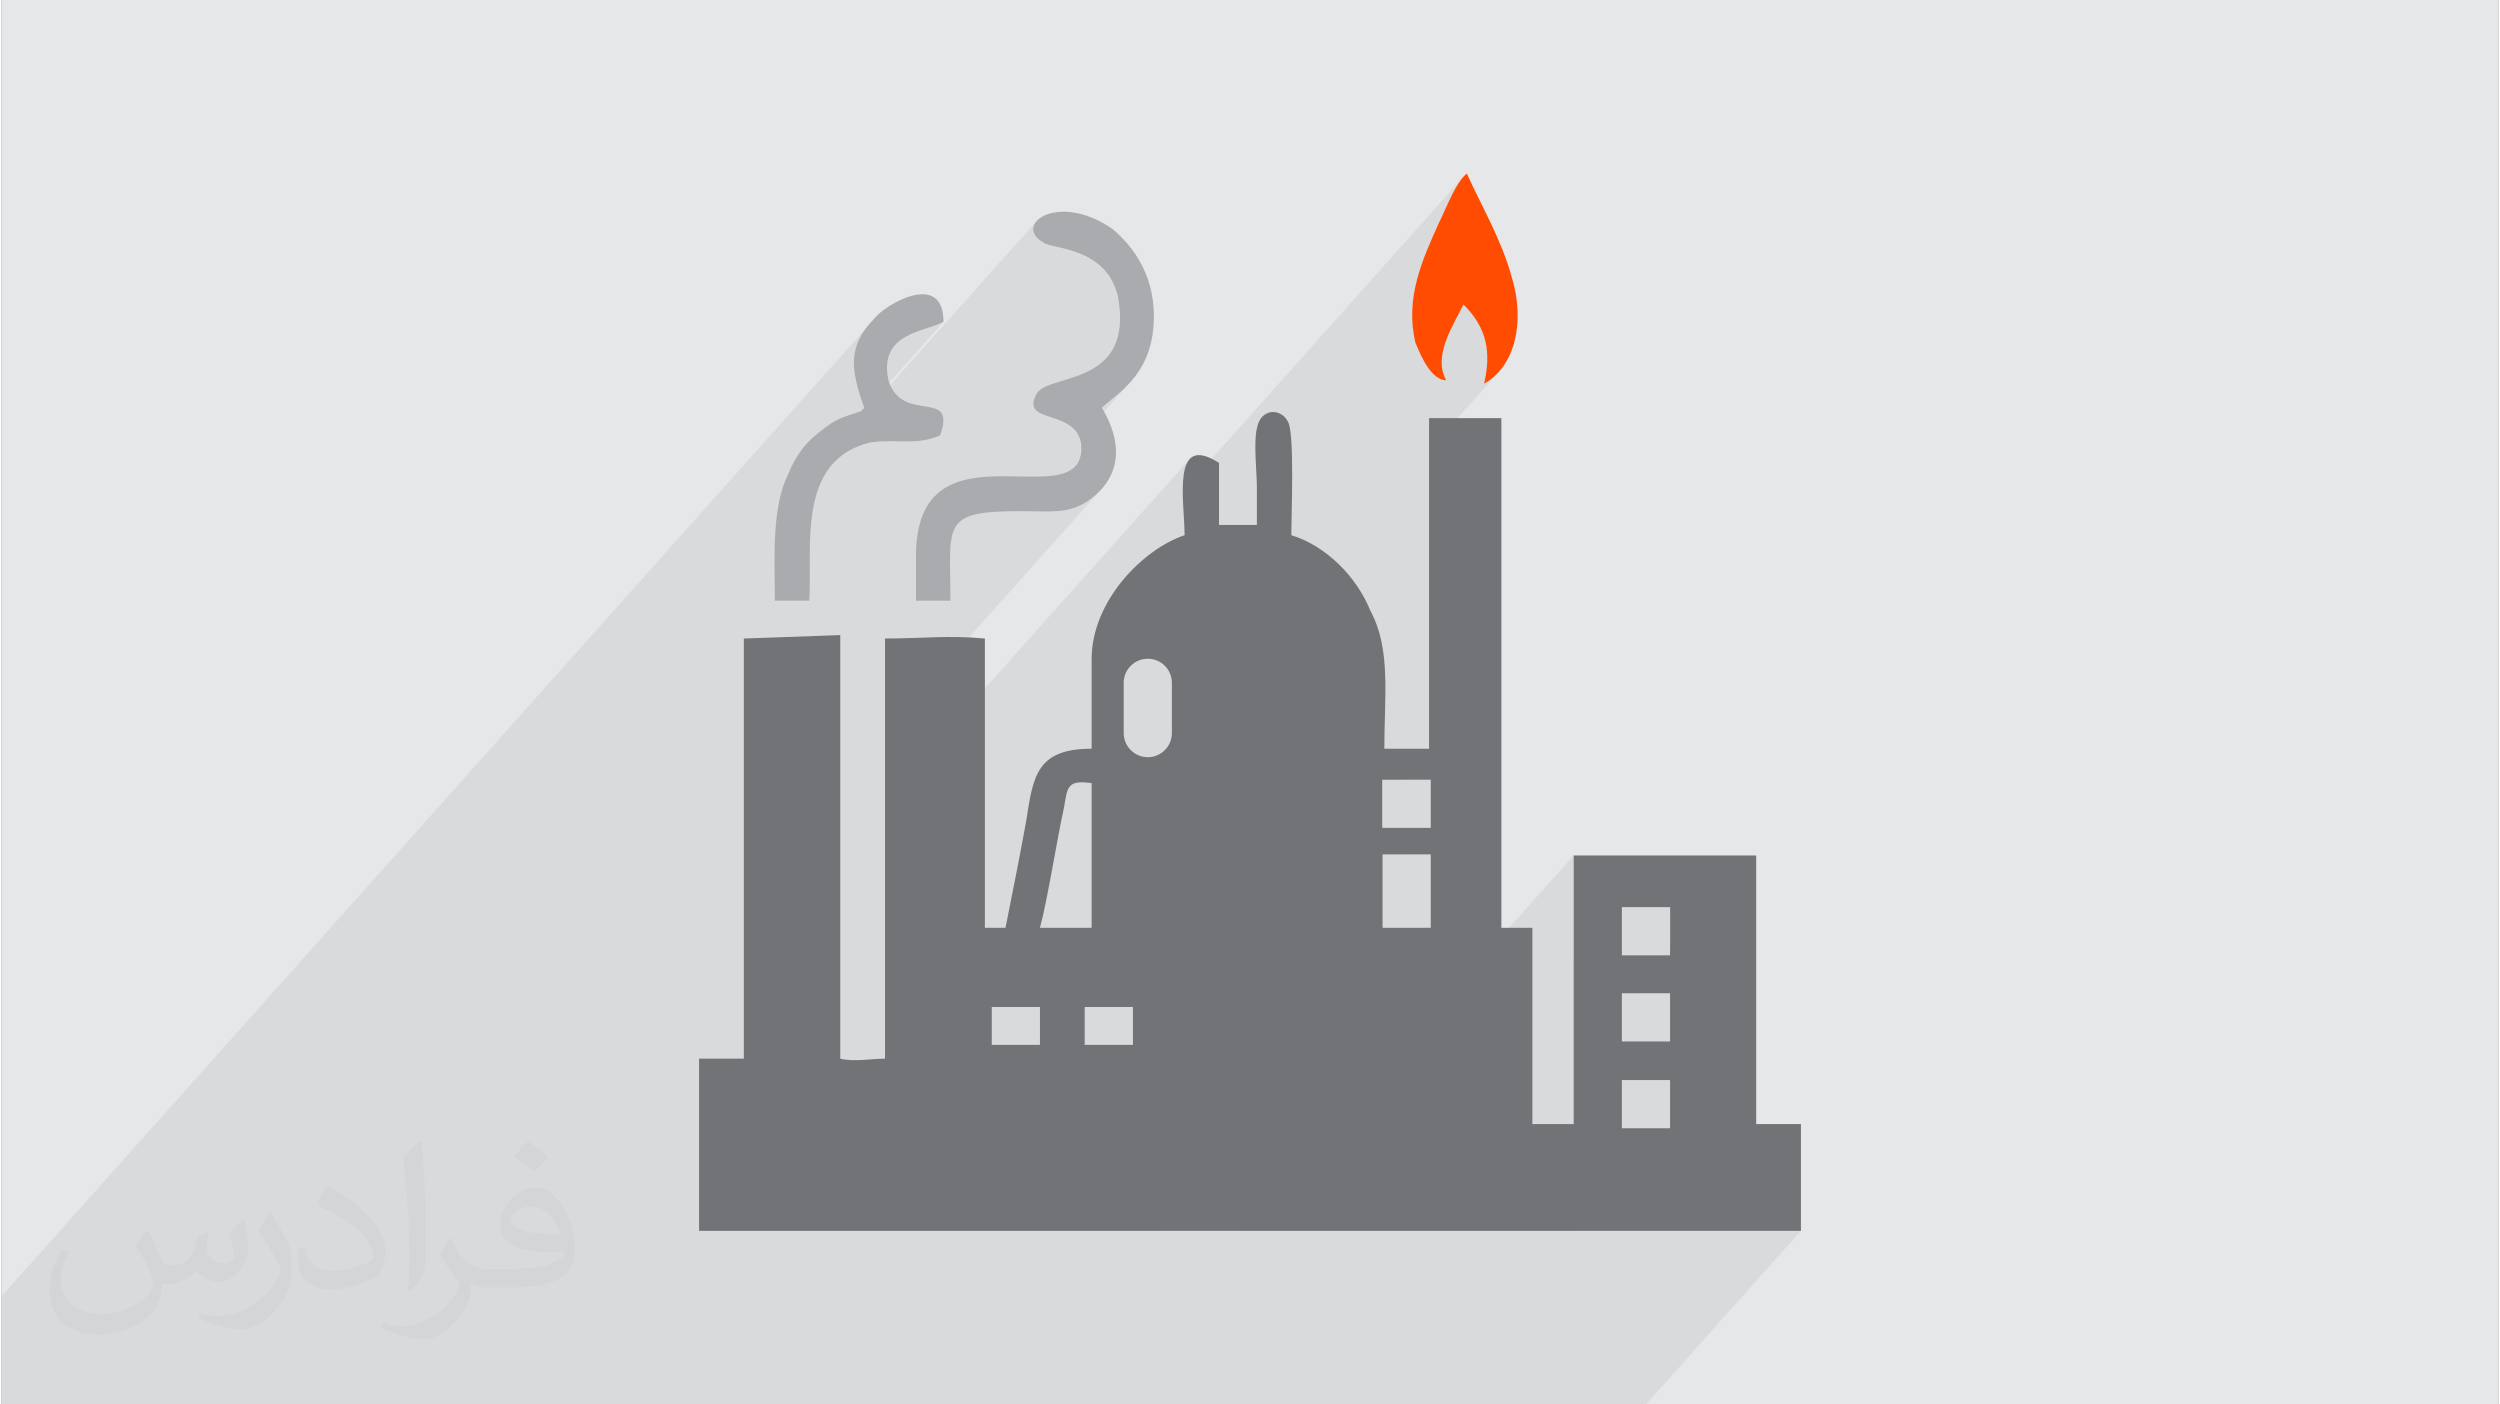 <?xml version="1.0" encoding="UTF-8"?>
<!DOCTYPE svg PUBLIC "-//W3C//DTD SVG 1.0//EN" "http://www.w3.org/TR/2001/REC-SVG-20010904/DTD/svg10.dtd">
<!-- Creator: CorelDRAW 2017 -->
<svg xmlns="http://www.w3.org/2000/svg" xml:space="preserve" width="356px" height="200px" version="1.0" shape-rendering="geometricPrecision" text-rendering="geometricPrecision" image-rendering="optimizeQuality" fill-rule="evenodd" clip-rule="evenodd"
viewBox="0 0 35600 20025"
 xmlns:xlink="http://www.w3.org/1999/xlink">
 <rect x="0" y="0" width="35600" height="20025" fill="#808080" stroke="none"/>
 <g id="Layer_x0020_1">
  <g id="_2805038777856">
   <path fill="#E6E7E8" d="M0 0l35600 0 0 20025 -35600 0 0 -20025z"/>
   <path fill="#373435" fill-opacity="0.078" d="M23790 13474l-1 0 0 147 -483 541 483 0 0 687 -491 550 491 0 0 688 -1306 1462 3172 0 -2211 2476 -3172 0 -613 0 -492 0 -195 0 -127 0 -292 0 -483 0 -131 0 -73 0 -409 0 0 0 -687 0 -1345 0 -1117 0 -935 0 -337 0 -350 0 -264 0 -5 0 -413 0 -269 0 -5 0 -178 0 -482 0 -688 0 -156 0 -482 0 -272 0 -415 0 -804 0 -9 0 -43 0 -9 0 -51 0 -346 0 -62 0 -103 0 -72 0 -196 0 -170 0 -12 0 -333 0 -8 0 -125 0 -15 0 -4 0 -62 0 -416 0 -38 0 -127 0 -253 0 -258 0 -51 0 -19 0 -28 0 -45 0 -25 0 -471 0 -876 0 -40 0 -623 0 -69 0 -108 0 -50 0 -59 0 -78 0 -156 0 -40 0 -373 0 -2 0 -195 0 -304 0 -38 0 -6 0 -145 0 -459 0 -239 0 -212 0 -40 0 -642 0 -88 0 -60 0 0 -139 0 -208 0 -51 0 -37 0 -277 0 -125 0 -7 0 -700 12321 -13797 -89 144 -54 145 -24 149 4 155 28 166 21 76 557 -624 126 -93 145 -67 148 -52 137 -46 110 -50 -2358 2641 -5 30 -5 33 3701 -4145 -35 49 -17 53 2 55 24 54 47 53 70 48 71 32 125 30 163 41 181 63 181 98 163 144 126 203 70 273 13 205 -15 176 -39 149 -60 125 -77 104 -766 858 116 42 133 73 104 112 3 13 343 -384 86 -77 105 -86 115 -102 117 -122 -746 836 28 91 -18 173 -69 122 -572 641 74 1 129 1 119 -5 112 -15 108 -27 107 -43 108 -62 87 -67 75 -69 64 -72 -3122 3496 0 980 4344 -4864 -39 58 -28 75 -18 88 -10 99 -4 108 1 28 3996 -4475 -55 72 -53 87 -52 98 -49 103 -47 101 -43 95 -39 82 -46 101 -45 101 -44 102 -43 102 -40 103 -37 103 -34 105 -30 105 -25 107 -20 107 -14 109 -8 111 -1 113 6 114 14 117 24 118 39 94 28 60 620 -694 115 129 90 130 65 133 43 136 22 140 3 147 -14 153 -30 161 80 -50 72 -59 66 -68 -1003 1123 0 4258 -394 442 413 0 5 0 0 687 -337 378 337 0 0 1046 -3858 4321 1117 0 4779 -5352 0 1506 687 -769 687 0 1 0 0 540z"/>
   <g>
    <path fill="#727376" d="M17898 6944l0 540 -540 0 0 -884c-687,-441 -491,541 -491,1031 -589,197 -1325,933 -1325,1768l0 1276c-786,0 -835,393 -933,1031 -98,540 -197,1031 -295,1522l-294 0 0 -4124c-491,-49 -933,0 -1424,0l0 5990c-197,0 -442,49 -638,0l0 -6039 -1375 49 0 5990 -638 0 0 2455 15710 0 0 -1522 -638 0 0 -3830 -2602 0 0 3830 -589 0 0 -2799 -442 0 0 -7266 -1031 0 0 4713 -638 0c0,-736 98,-1423 -197,-1963 -196,-491 -638,-933 -1129,-1081 0,-294 49,-1472 -49,-1620 -98,-196 -393,-196 -442,99 -49,196 0,638 0,834zm-2356 4222c-344,-49 -344,49 -393,344 -99,442 -246,1375 -344,1718l737 0 0 -2062zm-1424 3732l687 0 0 -540 -687 0 0 540zm1325 0l688 0 0 -540 -688 0 0 540zm900 -5506l0 0c189,0 343,154 343,343l0 717c0,189 -154,344 -343,344l0 0c-189,0 -344,-155 -344,-344l0 -717c0,-189 155,-343 344,-343zm3347 2790l687 0 0 1046 -687 0 0 -1046zm0 -1065l682 0 5 0 0 687 -5 0 -682 0 -5 0 0 -687 5 0zm3412 4282l687 0 0 688 -687 0 0 -688zm0 -1237l687 0 0 687 -687 0 0 -687zm0 -1228l687 0 0 687 -687 0 0 -687z"/>
    <path fill="#A9ABAE" d="M13038 7926l0 638 491 0c0,-1080 -148,-1276 982,-1276 441,0 687,49 981,-147 491,-344 491,-835 197,-1326 196,-196 687,-442 736,-1178 49,-688 -294,-1130 -589,-1375 -786,-540 -1424,-49 -982,196 98,98 982,49 1080,884 148,1178 -1031,982 -1178,1277 -245,441 589,196 638,736 49,1080 -2356,-442 -2356,1571z"/>
    <path fill="#A9ABAE" d="M12301 5815l-49 49c-294,98 -344,98 -589,295 -196,147 -344,343 -442,589 -245,491 -196,1178 -196,1816l491 0c49,-736 -197,-2013 883,-2258 393,-49 639,49 982,-98 246,-688 -540,-148 -736,-786 -147,-687 540,-687 785,-835 0,-736 -834,-245 -982,-49 -392,393 -343,737 -147,1277z"/>
    <path fill="#FF4C00" d="M20598 5422c-196,-344 99,-785 246,-1080 344,344 393,687 294,1129 442,-245 590,-884 393,-1522 -147,-540 -442,-1031 -638,-1473 -147,99 -295,491 -393,688 -245,540 -491,1080 -343,1718 98,246 245,540 441,540z"/>
    <path fill="#FEFEFE" d="M23789 13474l1 0 0 -540 -1 0 0 540z"/>
   </g>
   <path fill="#373435" fill-opacity="0.031" d="M2082 17547c68,104 112,203 155,312 32,64 49,183 199,183 44,0 107,-14 163,-45 63,-33 111,-83 136,-159l60 -202 146 -72 10 10c-20,77 -25,149 -25,206 0,170 146,234 262,234 68,0 129,-34 129,-95 0,-81 -34,-217 -78,-339 68,-68 136,-136 214,-191l12 6c34,144 53,287 53,381 0,93 -41,196 -75,264 -70,132 -194,238 -344,238 -114,0 -241,-58 -328,-163l-5 0c-82,101 -209,193 -412,193l-63 0c-10,134 -39,229 -83,314 -121,237 -480,404 -818,404 -470,0 -706,-272 -706,-633 0,-223 73,-431 185,-578l92 38c-70,134 -117,262 -117,385 0,338 275,499 592,499 294,0 658,-187 724,-404 -25,-237 -114,-348 -250,-565 41,-72 94,-144 160,-221l12 0zm5421 -1274c99,62 196,136 291,221 -53,74 -119,142 -201,202 -95,-77 -190,-143 -287,-213 66,-74 131,-146 197,-210zm51 926c-160,0 -291,105 -291,183 0,168 320,219 703,217 -48,-196 -216,-400 -412,-400zm-359 895c208,0 390,-6 529,-41 155,-39 286,-118 286,-171 0,-15 0,-31 -5,-46 -87,8 -187,8 -274,8 -282,0 -498,-64 -583,-222 -21,-44 -36,-93 -36,-149 0,-152 66,-303 182,-406 97,-85 204,-138 313,-138 197,0 354,158 464,408 60,136 101,293 101,491 0,132 -36,243 -118,326 -153,148 -435,204 -867,204l-196 0 0 0 -51 0c-107,0 -184,-19 -245,-66l-10 0c3,25 5,50 5,72 0,97 -32,221 -97,320 -192,287 -400,410 -580,410 -182,0 -405,-70 -606,-161l36 -70c65,27 155,46 279,46 325,0 752,-314 805,-619 -12,-25 -34,-58 -65,-93 -95,-113 -155,-208 -211,-307 48,-95 92,-171 133,-239l17 -2c139,282 265,445 546,445l44 0 0 0 204 0zm-1408 299c24,-130 26,-276 26,-413l0 -202c0,-377 -48,-926 -87,-1282 68,-75 163,-161 238,-219l22 6c51,450 63,972 63,1452 0,126 -5,250 -17,340 -7,114 -73,201 -214,332l-31 -14zm-1449 -596c7,177 94,318 398,318 189,0 349,-50 526,-135 32,-14 49,-33 49,-49 0,-111 -85,-258 -228,-392 -139,-126 -323,-237 -495,-311 -59,-25 -78,-52 -78,-77 0,-51 68,-158 124,-235l19 -2c197,103 417,256 580,427 148,157 240,316 240,489 0,128 -39,250 -102,361 -216,109 -446,192 -674,192 -277,0 -466,-130 -466,-436 0,-33 0,-84 12,-150l95 0zm-501 -503l172 278c63,103 122,215 122,392l0 227c0,183 -117,379 -306,573 -148,132 -279,188 -400,188 -180,0 -386,-56 -624,-159l27 -70c75,21 162,37 269,37 342,-2 692,-252 852,-557 19,-35 26,-68 26,-90 0,-36 -19,-75 -34,-110 -87,-165 -184,-315 -291,-453 56,-89 112,-174 173,-258l14 2z"/>
  </g>
 </g>
</svg>
